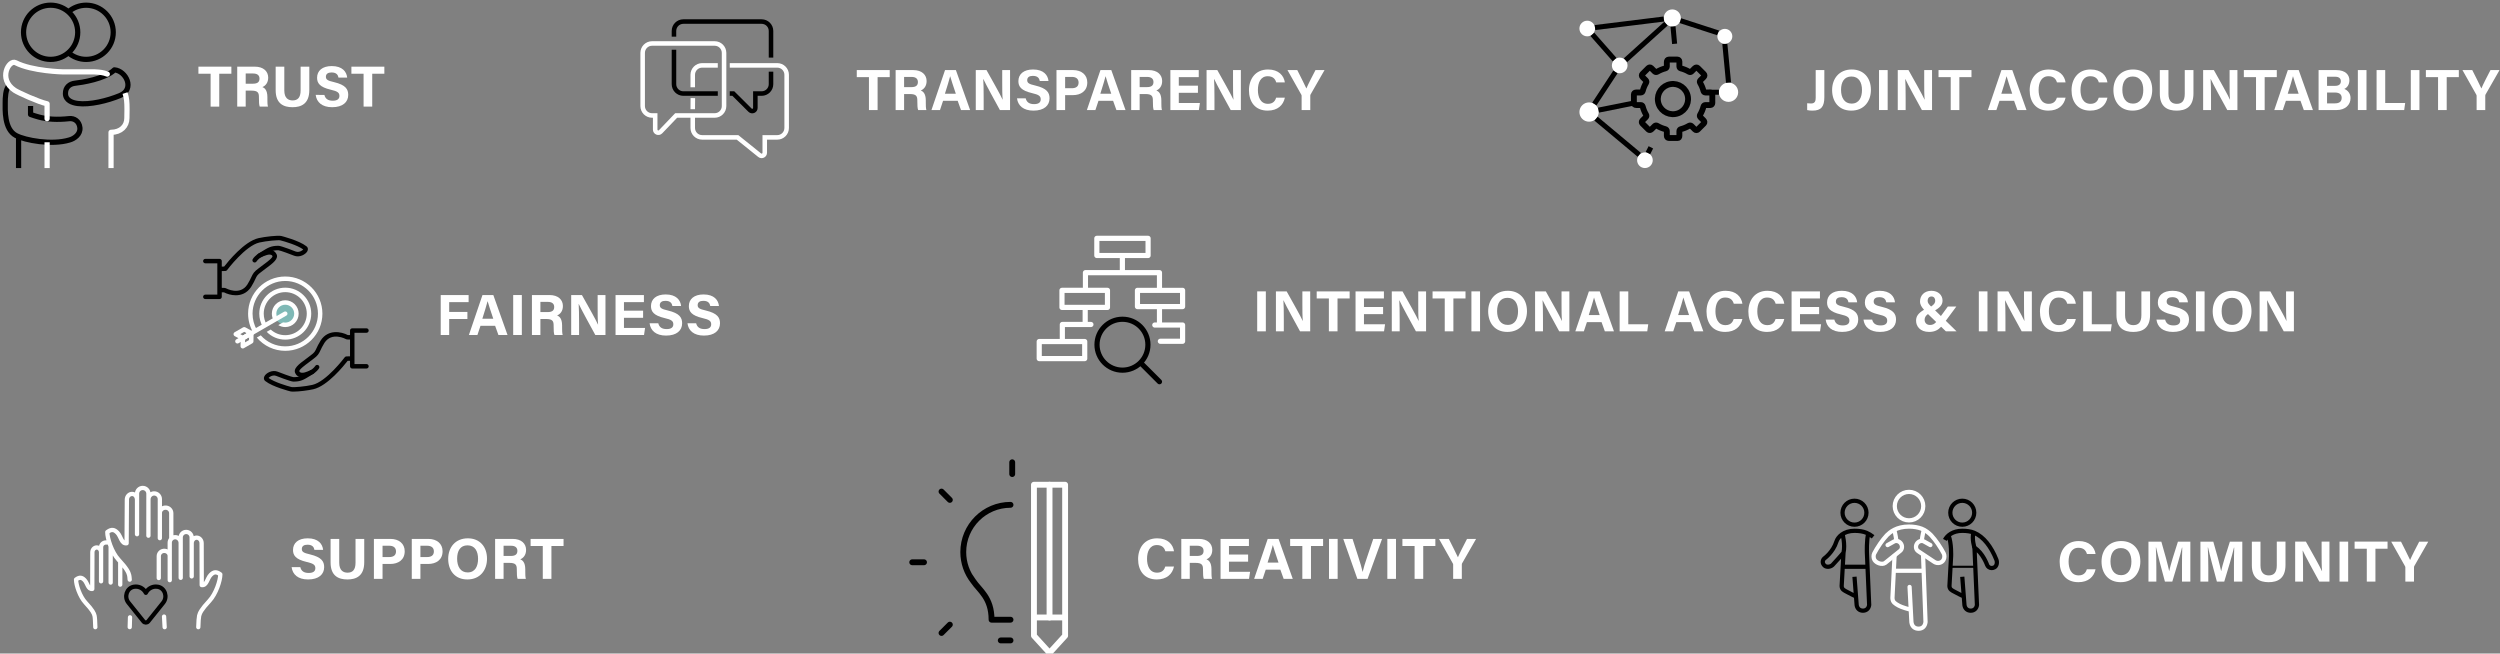 <?xml version="1.0" encoding="utf-8"?>
<!-- Generator: Adobe Illustrator 26.2.1, SVG Export Plug-In . SVG Version: 6.00 Build 0)  -->
<svg version="1.0" id="Layer_1" xmlns="http://www.w3.org/2000/svg" xmlns:xlink="http://www.w3.org/1999/xlink" x="0px" y="0px"
	 viewBox="0 0 482 126" style="enable-background:new 0 0 482 126;" xml:space="preserve">
<rect x="0" y="0" width="482" height="126" fill="#808080" stroke="none"/>
<style type="text/css">
	.st0{fill:none;stroke:#FFFFFF;stroke-width:0.825;stroke-linecap:round;stroke-linejoin:round;stroke-miterlimit:10;}
	.st1{fill:none;stroke:#000000;stroke-width:0.825;stroke-linecap:round;stroke-linejoin:round;stroke-miterlimit:10;}
	.st2{fill:#FFFFFF;}
	.st3{fill:none;stroke:#FFFFFF;stroke-width:0.815;stroke-linecap:round;}
	.st4{fill:none;stroke:#FFFFFF;stroke-width:0.815;}
	.st5{fill:none;stroke:#FFFFFF;stroke-width:0.815;stroke-linecap:round;stroke-linejoin:round;stroke-miterlimit:10;}
	.st6{fill:none;stroke:#FFFFFF;stroke-width:0.815;stroke-linejoin:round;stroke-miterlimit:10;}
	.st7{fill:none;stroke:#000000;stroke-width:0.815;stroke-miterlimit:10;}
	.st8{fill:none;stroke:#000000;stroke-width:0.408;stroke-miterlimit:10;}
	.st9{fill:none;stroke:#FFFFFF;stroke-width:1.129;stroke-linecap:round;stroke-linejoin:round;stroke-miterlimit:10;}
	.st10{fill:none;stroke:#000000;stroke-width:1.129;stroke-linecap:round;stroke-linejoin:round;stroke-miterlimit:10;}
	.st11{fill:none;stroke:#000000;stroke-width:1.005;stroke-linejoin:round;stroke-miterlimit:10;}
	.st12{fill:none;stroke:#000000;stroke-width:1.005;stroke-miterlimit:10;}
	.st13{fill:none;stroke:#FFFFFF;stroke-width:1.005;stroke-linecap:round;stroke-linejoin:round;stroke-miterlimit:10;}
	.st14{fill:none;stroke:#FFFFFF;stroke-width:1.005;stroke-linejoin:round;stroke-miterlimit:10;}
	.st15{fill:none;stroke:#FFFFFF;stroke-width:0.875;stroke-miterlimit:10;}
	.st16{fill:none;stroke:#000000;stroke-width:0.875;stroke-miterlimit:10;}
	.st17{fill:none;stroke:#000000;stroke-width:0.974;stroke-miterlimit:10;}
	.st18{fill:none;stroke:#000000;stroke-width:0.974;stroke-linecap:round;stroke-miterlimit:10;}
	.st19{fill:none;stroke:#000000;stroke-width:1.132;stroke-linejoin:round;}
	.st20{fill:none;stroke:#000000;stroke-width:1.132;stroke-linecap:round;stroke-linejoin:round;}
	.st21{fill:#7FB9B6;}
	.st22{fill:none;stroke:#FFFFFF;stroke-width:0.996;stroke-linecap:round;stroke-linejoin:round;}
	.st23{fill:none;stroke:#000000;stroke-width:0.996;stroke-linejoin:round;}
	.st24{fill:none;stroke:#000000;stroke-width:0.996;stroke-linecap:round;stroke-linejoin:round;}
	.st25{fill:none;stroke:#FFFFFF;stroke-width:0.996;stroke-linejoin:round;}
</style>
<path class="st0" d="M23.181,111.995l-0.002,0.719 M19.487,106.5
	c0.001-0.512-0.363-0.949-0.829-0.95s-0.845,0.413-0.847,0.924l-0.019,7.069
	c-0.843,0.109-0.901-1.094-1.501-1.713c-0.516-0.532-0.951-0.575-1.556-0.146
	l-0.073,0.052c-0.003,1.035,0.726,3.278,1.826,4.456c1.361,1.459,1.625,2.043,1.74,2.526
	c0.075,0.312,0.123,1.142,0.149,2.201 M21.334,105.398l-0.001,6.92 M23.183,108.333
	l-0.002,3.88 M19.485,112.077l0.002-6.564c0.001-0.512,0.416-0.925,0.926-0.924h0.532
	 M32.726,111.032l0.002,0.824 M36.954,104.744c-0.002-0.585,0.414-1.085,0.948-1.086
	c0.533-0.002,0.967,0.472,0.969,1.057l0.022,8.089c0.965,0.125,1.031-1.251,1.717-1.96
	c0.591-0.609,1.089-0.658,1.781-0.167l0.084,0.06c0.003,1.183-0.832,3.75-2.09,5.099
	c-1.558,1.67-1.859,2.338-1.992,2.89c-0.077,0.324-0.13,1.138-0.161,2.192
	 M34.841,111.402l-0.002-6.73c-0.001-0.581-0.449-1.086-1.028-1.102
	c-0.599-0.016-1.089,0.466-1.087,1.062v0.154l0.002,6.496 M31.744,120.918
	c-0.031-0.649-0.069-1.331-0.114-2.043 M30.609,111.444l0.003-4.207
	c-0.002-0.508,0.387-0.965,0.926-1.026c0.642-0.072,1.187,0.393,1.189,0.979
	 M36.955,111.127l-0.002-7.512c-0.001-0.585-0.476-1.059-1.06-1.057
	c-0.584,0.001-1.057,0.477-1.055,1.062l-0.001,5.787l0.002,0.532 M30.818,102.897l-0.002,0.857
	 M26.416,96.362c0.003-0.609-0.388-1.131-0.943-1.134c-0.556-0.004-1.009,0.488-1.012,1.097
	l-0.051,8.419c-1.005,0.127-1.069-1.306-1.781-2.045c-0.613-0.637-1.131-0.689-1.853-0.181
	l-0.087,0.062c-0.007,1.232,0.852,3.907,2.158,5.315
	c1.616,1.743,1.927,2.44,2.063,3.015c0.039,0.166,0.071,0.458,0.097,0.844 M25.066,119.021
	c-0.014,0.683-0.033,1.324-0.055,1.884 M28.616,103.282l0.002-7.005
	c0.002-0.604,0.468-1.13,1.07-1.146c0.624-0.018,1.134,0.484,1.132,1.105v0.16
	l-0.003,6.761 M33.022,103.892l-0.003-4.945c0.001-0.529-0.404-1.005-0.965-1.068
	c-0.668-0.075-1.235,0.409-1.237,1.019 M26.416,102.996l0.002-7.819
	c0.001-0.609,0.496-1.102,1.104-1.101c0.608,0.002,1.099,0.497,1.098,1.106v6.024
	l-0.001,0.553"/>
<path class="st1" d="M31.471,116.194c0.876-1.092,0.342-2.811-1.035-3.062
	c-0.126-0.022-0.257-0.035-0.39-0.035c-0.846,0-1.571,0.49-1.928,1.197
	c-0.358-0.707-1.082-1.197-1.928-1.197c-0.133,0-0.264,0.013-0.39,0.035
	c-1.377,0.251-1.911,1.97-1.035,3.062c0,0,2.172,2.708,2.896,3.611
	c0.235,0.292,0.679,0.292,0.914,0C29.299,118.902,31.471,116.194,31.471,116.194z"/>
<g>
	<path class="st2" d="M57.902,109.347c0.179,0.772,0.727,1.119,1.622,1.119
		c0.895,0,1.275-0.358,1.275-0.917c0-0.638-0.369-0.906-1.689-1.208
		c-2.103-0.492-2.617-1.265-2.617-2.305c0-1.342,1.006-2.248,2.83-2.248
		c2.047,0,2.863,1.097,2.975,2.226h-1.678c-0.089-0.48-0.347-0.995-1.342-0.995
		c-0.682,0-1.085,0.279-1.085,0.828c0,0.536,0.325,0.76,1.577,1.04
		c2.237,0.537,2.729,1.364,2.729,2.46c0,1.398-1.062,2.372-3.098,2.372
		c-1.957,0-2.998-0.962-3.176-2.372H57.902z"/>
	<path class="st2" d="M65.404,103.9v4.586c0,1.487,0.761,1.924,1.6,1.924
		c0.951,0,1.543-0.515,1.543-1.924v-4.586h1.678v4.507c0,2.64-1.543,3.312-3.244,3.312
		c-1.745,0-3.244-0.705-3.244-3.277v-4.541H65.404z"/>
	<path class="st2" d="M72.089,103.9h3.188c1.644,0,2.751,0.917,2.751,2.382
		c0,1.678-1.264,2.45-2.785,2.45h-1.488v2.874h-1.667V103.9z M73.756,107.401h1.275
		c0.771,0,1.32-0.303,1.32-1.085c0-0.795-0.582-1.097-1.287-1.097h-1.309V107.401z"/>
	<path class="st2" d="M79.39,103.9h3.188c1.644,0,2.751,0.917,2.751,2.382
		c0,1.678-1.264,2.45-2.785,2.45h-1.488v2.874h-1.667V103.9z M81.057,107.401h1.275
		c0.771,0,1.32-0.303,1.32-1.085c0-0.795-0.582-1.097-1.287-1.097h-1.309V107.401z"/>
	<path class="st2" d="M93.895,107.726c0,2.147-1.286,3.993-3.792,3.993
		c-2.427,0-3.691-1.757-3.691-3.971c0-2.237,1.398-3.96,3.792-3.96
		C92.463,103.788,93.895,105.365,93.895,107.726z M88.134,107.714
		c0,1.51,0.66,2.651,2.024,2.651c1.488,0,2.013-1.242,2.013-2.617
		c0-1.466-0.604-2.606-2.036-2.606C88.738,105.142,88.134,106.216,88.134,107.714z"/>
	<path class="st2" d="M97.09,108.52v3.087h-1.633v-7.706h3.389c1.678,0,2.583,0.917,2.583,2.113
		c0,1.029-0.559,1.589-1.118,1.823c0.38,0.146,0.962,0.537,0.962,1.924v0.381
		c0,0.514,0,1.106,0.112,1.465h-1.588c-0.134-0.336-0.157-0.917-0.157-1.733v-0.112
		c0-0.839-0.212-1.241-1.454-1.241H97.09z M97.09,107.188h1.398
		c0.906,0,1.264-0.347,1.264-0.984c0-0.626-0.414-0.984-1.23-0.984h-1.432V107.188z"/>
	<path class="st2" d="M104.648,105.265h-2.349v-1.364h6.353v1.364h-2.338v6.342h-1.667V105.265z"/>
</g>
<path class="st3" d="M372.179,105.092l-1.231-0.688c-0.474-0.259-1.086-0.057-1.382,0.441
	c-0.298,0.498-0.184,1.133,0.27,1.428l3.1,2.06c0.604,0.392,1.417,0.235,1.771-0.377
	c0.22-0.382,0.217-0.921,0.045-1.251c-0.262-0.502-0.658-1.188-1.141-1.882
	c-0.396-0.567-0.843-1.142-1.301-1.639c-0.368-0.392-1.122-0.998-1.818-1.251
	c-0.719-0.268-1.549-0.409-2.436-0.409c-2.45,0-3.668,1.084-4.273,1.672
	c-0.477,0.508-0.87,1.026-1.281,1.615c-0.488,0.698-0.885,1.389-1.149,1.894
	c-0.189,0.361-0.159,0.921,0.045,1.251c0.372,0.601,1.438,0.984,2.042,0.591l2.829-2.274
	c0.453-0.295,0.568-0.93,0.27-1.428c-0.296-0.498-0.909-0.7-1.383-0.441l-1.231,0.688
	 M370.803,97.58c0-1.516-1.229-2.746-2.746-2.746c-1.518,0-2.747,1.23-2.747,2.746
	c0,1.518,1.229,2.747,2.747,2.747C369.574,100.327,370.803,99.098,370.803,97.58z"/>
<path class="st4" d="M370.919,102.146c0,0-0.337,1.277-0.403,2.146 M365.215,102.146
	c0,0,0.336,1.277,0.403,2.146"/>
<path class="st5" d="M368.165,113.16l0.357,6.793c0.104,0.808,0.624,1.262,1.381,1.262
	c0.768,0,1.254-0.49,1.338-1.3l-0.467-12.743 M365.268,107.166l-0.407,8.145
	c0.039,0.816,0.492,1.035,1.223,1.459c0.559,0.323,1.969,0.702,2.312,0.795"/>
<line class="st6" x1="365.14" y1="110.047" x2="370.867" y2="110.047"/>
<path class="st7" d="M378.568,114.952c-0.315-0.101-1.191-0.578-1.631-0.805
	c-0.648-0.336-1.05-0.509-1.084-1.153l0.318-5.744c0,0,0.107-2.481-0.489-4.03
	 M374.977,104.093c0.418-0.819,1.497-1.755,3.349-1.755c0.856,0,1.669,0.113,2.296,0.381
	c1.825,0.779,3.264,2.65,4.278,5.182c0.23,0.572,0.041,1.256-0.369,1.475
	c-0.19,0.101-0.372,0.144-0.539,0.144c-0.419,0-0.743-0.272-0.863-0.57
	c0,0-0.833-2.384-2.45-3.346l0.478,11.028c-0.074,0.64-0.518,1.107-1.199,1.107
	c-0.671,0-1.119-0.438-1.211-1.077l-0.421-5.463 M378.326,101.159
	c1.273,0,2.305-1.033,2.305-2.306c0-1.274-1.032-2.307-2.305-2.307
	c-1.273,0-2.305,1.033-2.305,2.307C376.021,100.126,377.053,101.159,378.326,101.159z"/>
<line class="st8" x1="376.278" y1="109.276" x2="380.855" y2="109.276"/>
<path class="st7" d="M380.679,105.604c0,0-0.553-1.675-0.198-2.94 M355.239,102.967
	c0,0,0.546,1.95,0.189,3.605 M355.497,109.276h4.577 M357.787,114.952
	c-0.315-0.101-1.192-0.578-1.631-0.805c-0.648-0.336-1.05-0.509-1.084-1.153l0.356-6.422
	c0,0-1.782,2.043-2.114,2.358c-0.438,0.414-1.17,0.439-1.514,0.139
	c-0.56-0.49-0.402-1.116-0.068-1.402c0,0,1.685-1.194,2.33-3.25
	c0.274-0.873,1.381-2.079,3.483-2.079c0.856,0,1.669,0.113,2.296,0.381
	c0.455,0.194,0.885,0.455,1.291,0.778 M357.545,111.199l0.421,5.463
	c0.092,0.639,0.54,1.077,1.211,1.077c0.682,0,1.125-0.467,1.199-1.107l-0.436-10.06
	c0,0-0.081-2.435,0.259-3.684 M357.545,101.159c1.273,0,2.305-1.033,2.305-2.306
	c0-1.274-1.032-2.307-2.305-2.307c-1.273,0-2.305,1.033-2.305,2.307
	C355.24,100.126,356.272,101.159,357.545,101.159z"/>
<g>
	<path class="st2" d="M404.026,109.75c-0.302,1.443-1.387,2.495-3.321,2.495
		c-2.45,0-3.602-1.734-3.602-3.927c0-2.113,1.196-4.004,3.68-4.004
		c2.058,0,3.054,1.197,3.243,2.494h-1.666c-0.168-0.604-0.582-1.196-1.633-1.196
		c-1.376,0-1.901,1.241-1.901,2.65c0,1.298,0.458,2.674,1.945,2.674
		c1.097,0,1.432-0.728,1.577-1.187H404.026z"/>
	<path class="st2" d="M412.658,108.252c0,2.147-1.286,3.993-3.792,3.993
		c-2.427,0-3.69-1.757-3.69-3.971c0-2.237,1.397-3.96,3.791-3.96
		C411.227,104.314,412.658,105.892,412.658,108.252z M406.898,108.24
		c0,1.51,0.659,2.651,2.024,2.651c1.487,0,2.013-1.242,2.013-2.617
		c0-1.466-0.604-2.606-2.035-2.606C407.502,105.668,406.898,106.742,406.898,108.24z"/>
	<path class="st2" d="M420.686,109.236c0-1.309,0.022-2.785,0.056-3.658h-0.056
		c-0.357,1.577-1.13,4.139-1.868,6.555h-1.42c-0.57-2.114-1.364-5.033-1.7-6.576
		h-0.056c0.066,0.905,0.101,2.494,0.101,3.813v2.763h-1.521v-7.706h2.483
		c0.604,2.013,1.274,4.541,1.51,5.682h0.011c0.19-1.007,1.029-3.713,1.678-5.682h2.394
		v7.706h-1.61V109.236z"/>
	<path class="st2" d="M430.703,109.236c0-1.309,0.022-2.785,0.056-3.658h-0.056
		c-0.357,1.577-1.13,4.139-1.868,6.555h-1.42c-0.57-2.114-1.364-5.033-1.7-6.576
		h-0.056c0.066,0.905,0.101,2.494,0.101,3.813v2.763h-1.521v-7.706h2.483
		c0.604,2.013,1.274,4.541,1.51,5.682h0.011c0.19-1.007,1.029-3.713,1.678-5.682h2.394
		v7.706h-1.61V109.236z"/>
	<path class="st2" d="M435.822,104.427v4.586c0,1.487,0.76,1.924,1.599,1.924
		c0.951,0,1.544-0.515,1.544-1.924v-4.586h1.678v4.507c0,2.64-1.544,3.312-3.244,3.312
		c-1.744,0-3.243-0.705-3.243-3.277v-4.541H435.822z"/>
	<path class="st2" d="M442.508,112.133v-7.706h2.069c0.962,1.723,2.74,4.854,3.098,5.692h0.022
		c-0.089-0.805-0.089-2.147-0.089-3.411v-2.281h1.51v7.706h-1.957
		c-0.828-1.51-2.797-5.089-3.188-5.983h-0.022c0.056,0.671,0.078,2.259,0.078,3.635v2.349
		H442.508z"/>
	<path class="st2" d="M452.728,104.427v7.706h-1.667v-7.706H452.728z"/>
	<path class="st2" d="M456.316,105.791h-2.349v-1.364h6.353v1.364h-2.338v6.342h-1.666V105.791z"/>
	<path class="st2" d="M463.751,112.133v-2.729c0-0.078-0.011-0.156-0.067-0.246l-2.662-4.73h1.891
		c0.593,1.163,1.364,2.706,1.756,3.545c0.336-0.805,1.175-2.438,1.756-3.545h1.745
		l-2.695,4.709c-0.022,0.056-0.056,0.089-0.056,0.246v2.751H463.751z"/>
</g>
<path class="st9" d="M199.346,119.051h6.009 M205.355,122.574l-3.004,3.295l-3.005-3.295V93.456
	h6.009V122.574z"/>
<path class="st10" d="M183.131,120.43l-1.608,1.608 M178.15,108.405h-2.274 M183.131,96.381
	l-1.608-1.608 M195.155,91.4V89.126 M192.944,123.474h1.884 M194.828,97.331
	c-5.031,0-9.11,4.079-9.11,9.11c0,2.099,0.711,4.03,1.903,5.571c0,0-1.239-1.858,0-0.001
	c1.238,1.857,3.549,3.188,3.549,7.469h3.658"/>
<line class="st9" x1="202.351" y1="119.051" x2="202.351" y2="93.456"/>
<g>
	<path class="st2" d="M226.348,109.224c-0.302,1.443-1.387,2.495-3.322,2.495
		c-2.449,0-3.601-1.734-3.601-3.927c0-2.113,1.196-4.004,3.68-4.004
		c2.058,0,3.053,1.197,3.243,2.494h-1.667c-0.167-0.604-0.582-1.196-1.633-1.196
		c-1.375,0-1.901,1.241-1.901,2.65c0,1.298,0.458,2.674,1.946,2.674
		c1.096,0,1.432-0.728,1.577-1.187H226.348z"/>
	<path class="st2" d="M229.387,108.52v3.087h-1.633v-7.706h3.389c1.678,0,2.583,0.917,2.583,2.113
		c0,1.029-0.559,1.589-1.118,1.823c0.38,0.146,0.962,0.537,0.962,1.924v0.381
		c0,0.514,0,1.106,0.112,1.465h-1.588c-0.134-0.336-0.157-0.917-0.157-1.733v-0.112
		c0-0.839-0.212-1.241-1.454-1.241H229.387z M229.387,107.188h1.398
		c0.906,0,1.264-0.347,1.264-0.984c0-0.626-0.414-0.984-1.23-0.984h-1.432V107.188z"/>
	<path class="st2" d="M240.636,108.284h-3.691v1.958h4.071l-0.202,1.364h-5.492v-7.706h5.469v1.364
		h-3.847v1.645h3.691V108.284z"/>
	<path class="st2" d="M244.034,109.828l-0.593,1.778h-1.645l2.617-7.706h2.092l2.74,7.706h-1.756
		l-0.638-1.778H244.034z M246.494,108.464c-0.548-1.633-0.895-2.674-1.085-3.367h-0.011
		c-0.19,0.761-0.57,1.969-1.007,3.367H246.494z"/>
	<path class="st2" d="M251.089,105.265h-2.349v-1.364h6.353v1.364h-2.338v6.342h-1.666V105.265z"/>
	<path class="st2" d="M257.897,103.9v7.706h-1.667v-7.706H257.897z"/>
	<path class="st2" d="M261.699,111.606l-2.719-7.706h1.79l1.141,3.557
		c0.358,1.073,0.615,1.991,0.794,2.785h0.022c0.157-0.728,0.459-1.667,0.828-2.763
		l1.208-3.579h1.7l-2.797,7.706H261.699z"/>
	<path class="st2" d="M269.146,103.9v7.706h-1.667v-7.706H269.146z"/>
	<path class="st2" d="M272.734,105.265h-2.349v-1.364h6.353v1.364h-2.338v6.342h-1.666V105.265z"/>
	<path class="st2" d="M280.169,111.606v-2.729c0-0.078-0.011-0.156-0.067-0.246l-2.662-4.73h1.891
		c0.593,1.163,1.364,2.706,1.756,3.545c0.336-0.805,1.175-2.438,1.756-3.545h1.745
		l-2.695,4.709c-0.022,0.056-0.056,0.089-0.056,0.246v2.751H280.169z"/>
</g>
<path class="st11" d="M22.055,13.469c2.247,0.178,4.011,3.735,1.083,4.952
	c-2.399,0.997-5.863,1.844-8.171,1.531c-1.048-0.134-2.322-0.591-2.348-1.895
	c-0.024-1.262,0.867-1.911,1.853-2.013C15.664,15.921,20.296,15.215,22.055,13.469z
	 M5.892,20.442v1.622c0.512,0.181,1.045,0.352,1.586,0.499
	c1.656,0.451,3.579,0.56,5.864,0.309c0.969-0.106,1.925,0.494,2.061,1.729
	c0.139,1.275-1.046,2.134-2.051,2.397c-3.37,1.008-8.519,0.07-10.277-0.879
	c-2.293-1.238-2.069-4.982-2.069-6.355c0-0.764,0.022-2.67,0.789-3.288 M3.582,32.399v-6.024"
	/>
<path class="st12" d="M13.184,10.172c0.916,0.797,2.113,1.279,3.424,1.279
	c2.887,0,5.225-2.338,5.225-5.224s-2.338-5.224-5.225-5.224
	c-1.309,0-2.504,0.482-3.421,1.276 M9.761,11.448c2.888,0,5.226-2.339,5.226-5.224
	C14.987,3.339,12.649,1,9.761,1C6.876,1,4.539,3.339,4.539,6.224
	C4.539,9.109,6.876,11.448,9.761,11.448z"/>
<path class="st13" d="M20.686,14.288c-0.789-0.311-1.382-0.368-2.427-0.428h-6.066
	c0,0-5.986-0.12-9.187-1.777c-1.252-0.647-3.474,3.127-0.189,5.322
	c0.734,0.491,4.591,2.234,6.261,2.609v2.862"/>
<path class="st14" d="M9.081,27.433v4.966 M21.406,32.399l0.004-6.884
	c1.931-0.016,3.055-1.223,3.055-2.741l0.024-1.742c0-1.326-0.071-2.164-0.376-3.088"/>
<g>
	<path class="st2" d="M40.605,14.215h-2.349v-1.364h6.353v1.364h-2.338v6.342H40.605V14.215z"/>
	<path class="st2" d="M47.37,17.47v3.087h-1.633v-7.706h3.389c1.678,0,2.583,0.917,2.583,2.113
		c0,1.029-0.559,1.589-1.118,1.823c0.38,0.146,0.962,0.537,0.962,1.924v0.381
		c0,0.514,0,1.107,0.112,1.465h-1.588c-0.134-0.336-0.157-0.917-0.157-1.733v-0.112
		c0-0.839-0.212-1.241-1.454-1.241H47.37z M47.37,16.139h1.398
		c0.906,0,1.264-0.347,1.264-0.984c0-0.626-0.414-0.984-1.23-0.984h-1.432V16.139z"/>
	<path class="st2" d="M54.815,12.851v4.586c0,1.487,0.761,1.924,1.6,1.924
		c0.951,0,1.543-0.515,1.543-1.924v-4.586h1.678v4.507c0,2.64-1.543,3.312-3.244,3.312
		c-1.745,0-3.244-0.705-3.244-3.277v-4.541H54.815z"/>
	<path class="st2" d="M62.542,18.297c0.179,0.772,0.727,1.119,1.622,1.119
		c0.895,0,1.275-0.358,1.275-0.917c0-0.638-0.369-0.906-1.689-1.208
		c-2.103-0.492-2.617-1.265-2.617-2.305c0-1.342,1.006-2.248,2.83-2.248
		c2.047,0,2.863,1.097,2.975,2.226h-1.678c-0.089-0.48-0.347-0.995-1.342-0.995
		c-0.682,0-1.085,0.279-1.085,0.828c0,0.536,0.325,0.76,1.577,1.04
		c2.237,0.537,2.729,1.364,2.729,2.46c0,1.398-1.062,2.372-3.098,2.372
		c-1.957,0-2.998-0.962-3.176-2.372H62.542z"/>
	<path class="st2" d="M70.099,14.215h-2.349v-1.364h6.353v1.364h-2.338v6.342h-1.667V14.215z"/>
</g>
<path class="st15" d="M125.716,8.382h12.071c1,0,1.811,0.811,1.811,1.811v10.26
	c0,1-0.811,1.811-1.811,1.811h-7.425l-3.003,3.138c-0.376,0.393-1.039,0.127-1.039-0.417
	v-2.721h-0.604c-1,0-1.811-0.811-1.811-1.811v-10.26C123.905,9.193,124.716,8.382,125.716,8.382
	z"/>
<path class="st16" d="M140.698,18.039h0.686l3.22,3.201c0.381,0.379,1.029,0.109,1.029-0.428
	v-2.773h1.207c1,0,1.811-0.811,1.811-1.811v-2.414 M148.651,11.104V5.968
	c0-1-0.811-1.811-1.811-1.811h-15.088c-1,0-1.811,0.811-1.811,1.811v1.105 M129.941,9.589
	v6.639c0,1,0.811,1.811,1.811,1.811h6.639"/>
<path class="st15" d="M138.39,12.606h-3.017c-1,0-1.811,0.811-1.811,1.811v2.414 M133.581,18.913
	l-0.019,2.143 M133.562,22.263v2.414c0,1,0.811,1.811,1.811,1.811h6.822l4.267,3.434
	c0.395,0.318,0.982,0.037,0.982-0.47v-2.964h2.414c1,0,1.81-0.811,1.81-1.811V14.417
	c0-1-0.81-1.811-1.81-1.811h-9.16"/>
<g>
	<path class="st2" d="M167.534,14.874h-2.349v-1.364h6.353v1.364h-2.338v6.342h-1.667V14.874z"/>
	<path class="st2" d="M174.31,18.129v3.087h-1.633v-7.706h3.389c1.678,0,2.583,0.917,2.583,2.113
		c0,1.029-0.559,1.589-1.118,1.823c0.38,0.146,0.962,0.537,0.962,1.924v0.381
		c0,0.514,0,1.106,0.112,1.465h-1.588c-0.134-0.336-0.157-0.917-0.157-1.733v-0.112
		c0-0.839-0.212-1.241-1.454-1.241H174.31z M174.31,16.798h1.398
		c0.906,0,1.264-0.347,1.264-0.984c0-0.626-0.414-0.984-1.23-0.984h-1.432V16.798z"/>
	<path class="st2" d="M181.823,19.438l-0.593,1.778h-1.644l2.617-7.706h2.092l2.74,7.706h-1.756
		l-0.637-1.778H181.823z M184.284,18.073c-0.548-1.633-0.895-2.674-1.085-3.367h-0.011
		c-0.19,0.761-0.57,1.969-1.007,3.367H184.284z"/>
	<path class="st2" d="M188.128,21.216v-7.706h2.069c0.962,1.723,2.74,4.854,3.098,5.692h0.022
		c-0.089-0.805-0.089-2.147-0.089-3.411v-2.281h1.51v7.706h-1.958
		c-0.828-1.51-2.796-5.089-3.188-5.983h-0.022c0.056,0.671,0.079,2.259,0.079,3.635v2.349
		H188.128z"/>
	<path class="st2" d="M197.755,18.956c0.179,0.772,0.727,1.119,1.622,1.119
		c0.895,0,1.275-0.358,1.275-0.917c0-0.638-0.369-0.906-1.689-1.208
		c-2.103-0.492-2.617-1.265-2.617-2.305c0-1.342,1.006-2.248,2.83-2.248
		c2.047,0,2.863,1.097,2.975,2.226h-1.678c-0.089-0.48-0.347-0.995-1.342-0.995
		c-0.682,0-1.085,0.279-1.085,0.828c0,0.536,0.325,0.76,1.577,1.04
		c2.237,0.537,2.729,1.364,2.729,2.46c0,1.398-1.062,2.372-3.098,2.372
		c-1.957,0-2.998-0.962-3.176-2.372H197.755z"/>
	<path class="st2" d="M203.691,13.51h3.188c1.644,0,2.751,0.917,2.751,2.382
		c0,1.678-1.264,2.45-2.785,2.45h-1.488v2.874h-1.667V13.51z M205.358,17.011h1.275
		c0.771,0,1.32-0.303,1.32-1.085c0-0.795-0.582-1.097-1.287-1.097h-1.309V17.011z"/>
	<path class="st2" d="M211.787,19.438l-0.593,1.778h-1.644l2.617-7.706h2.091l2.741,7.706h-1.756
		l-0.637-1.778H211.787z M214.248,18.073c-0.548-1.633-0.895-2.674-1.085-3.367h-0.011
		c-0.19,0.761-0.57,1.969-1.007,3.367H214.248z"/>
	<path class="st2" d="M219.726,18.129v3.087h-1.633v-7.706h3.389c1.678,0,2.583,0.917,2.583,2.113
		c0,1.029-0.559,1.589-1.118,1.823c0.38,0.146,0.962,0.537,0.962,1.924v0.381
		c0,0.514,0,1.106,0.112,1.465h-1.588c-0.134-0.336-0.157-0.917-0.157-1.733v-0.112
		c0-0.839-0.212-1.241-1.454-1.241H219.726z M219.726,16.798h1.398
		c0.906,0,1.264-0.347,1.264-0.984c0-0.626-0.414-0.984-1.23-0.984h-1.432V16.798z"/>
	<path class="st2" d="M230.963,17.894h-3.691v1.958h4.071l-0.202,1.364h-5.492v-7.706h5.469v1.364
		h-3.847v1.645h3.691V17.894z"/>
	<path class="st2" d="M232.627,21.216v-7.706h2.069c0.962,1.723,2.74,4.854,3.098,5.692h0.022
		c-0.089-0.805-0.089-2.147-0.089-3.411v-2.281h1.51v7.706h-1.958
		c-0.828-1.51-2.796-5.089-3.188-5.983h-0.022c0.056,0.671,0.079,2.259,0.079,3.635v2.349
		H232.627z"/>
	<path class="st2" d="M247.723,18.833c-0.302,1.443-1.387,2.495-3.321,2.495
		c-2.45,0-3.602-1.734-3.602-3.927c0-2.113,1.196-4.004,3.68-4.004
		c2.058,0,3.054,1.197,3.243,2.494h-1.666c-0.168-0.604-0.582-1.196-1.633-1.196
		c-1.376,0-1.901,1.241-1.901,2.65c0,1.298,0.458,2.674,1.945,2.674
		c1.097,0,1.432-0.728,1.577-1.187H247.723z"/>
	<path class="st2" d="M250.952,21.216v-2.729c0-0.078-0.011-0.156-0.067-0.246l-2.662-4.73h1.891
		c0.593,1.163,1.364,2.706,1.756,3.545c0.336-0.805,1.175-2.438,1.756-3.545h1.745
		l-2.695,4.709c-0.022,0.056-0.056,0.089-0.056,0.246v2.751H250.952z"/>
</g>
<path class="st2" d="M324.069,3.464c0,0.911-0.738,1.65-1.649,1.65
	c-0.91,0-1.649-0.739-1.649-1.65c0-0.91,0.739-1.649,1.649-1.649
	C323.331,1.815,324.069,2.554,324.069,3.464"/>
<path class="st2" d="M318.65,30.89c0,0.834-0.675,1.509-1.509,1.509
	c-0.832,0-1.508-0.675-1.508-1.509c0-0.833,0.676-1.508,1.508-1.508
	C317.975,29.382,318.65,30.057,318.65,30.89"/>
<path class="st2" d="M313.788,12.616c0,0.833-0.675,1.509-1.508,1.509
	c-0.833,0-1.509-0.676-1.509-1.509c0-0.833,0.676-1.509,1.509-1.509
	C313.113,11.107,313.788,11.783,313.788,12.616"/>
<path class="st2" d="M307.527,5.498c0,0.833-0.674,1.508-1.507,1.508s-1.509-0.675-1.509-1.508
	c0-0.833,0.676-1.508,1.509-1.508S307.527,4.665,307.527,5.498"/>
<path class="st2" d="M335.119,17.782c0,1.028-0.832,1.861-1.86,1.861
	c-1.028,0-1.86-0.833-1.86-1.861c0-1.027,0.832-1.861,1.86-1.861
	C334.287,15.921,335.119,16.755,335.119,17.782"/>
<path class="st2" d="M308.233,21.603c0,1.027-0.833,1.861-1.86,1.861
	c-1.028,0-1.861-0.834-1.861-1.861c0-1.028,0.833-1.861,1.861-1.861
	C307.4,19.742,308.233,20.575,308.233,21.603"/>
<path class="st17" d="M332.548,8.45l0.711,7.471 M331.399,17.782h-1.813 M307.717,22.887
	l8.333,6.963 M322.557,5.114l0.307,3.336 M313.398,11.608l7.799-7.041 M307.394,20.048
	l4.057-6.171 M315.011,19.867l-6.816,1.366 M317.727,29.5l0.561-1.096 M331.266,6.345
	l-7.282-2.364 M307.514,5.313l13.27-1.645 M307.013,6.629l4.275,4.859"/>
<path class="st18" d="M321.324,11.937"/>
<path class="st2" d="M333.991,7.006c0,0.797-0.646,1.443-1.443,1.443
	c-0.798,0-1.443-0.646-1.443-1.443c0-0.797,0.645-1.443,1.443-1.443
	C333.345,5.563,333.991,6.209,333.991,7.006"/>
<path class="st19" d="M315.015,19.878v-1.669c0-0.207,0.168-0.375,0.375-0.375h0.961
	c0.174,0,0.321-0.122,0.364-0.291c0.144-0.563,0.368-1.093,0.657-1.581
	c0.09-0.15,0.073-0.339-0.051-0.462l-0.613-0.613
	c-0.215-0.216-0.215-0.453-0.068-0.6l1.179-1.18c0.147-0.146,0.385-0.146,0.531,0
	l0.681,0.681c0.123,0.123,0.313,0.141,0.463,0.052c0.488-0.289,1.019-0.513,1.581-0.657
	c0.169-0.043,0.291-0.188,0.291-0.363v-0.864c0-0.305,0.168-0.473,0.375-0.473h1.669
	c0.208,0,0.376,0.168,0.376,0.375v0.96c0,0.175,0.121,0.322,0.29,0.365
	c0.563,0.144,1.094,0.367,1.581,0.657c0.15,0.089,0.339,0.072,0.462-0.051l0.613-0.613
	c0.216-0.216,0.454-0.215,0.6-0.069l1.18,1.18c0.147,0.147,0.147,0.384,0,0.531
	l-0.68,0.68c-0.124,0.124-0.142,0.314-0.053,0.464c0.29,0.487,0.514,1.018,0.657,1.581
	c0.044,0.169,0.189,0.291,0.363,0.291h0.865c0.305,0,0.473,0.168,0.473,0.375v1.669
	c0,0.207-0.168,0.375-0.376,0.375h-0.96c-0.174,0-0.321,0.122-0.365,0.291
	c-0.143,0.563-0.367,1.094-0.657,1.581c-0.089,0.15-0.072,0.339,0.051,0.462
	l0.613,0.613c0.216,0.216,0.216,0.453,0.069,0.6l-1.18,1.18
	c-0.146,0.147-0.384,0.147-0.531,0l-0.68-0.68c-0.124-0.124-0.314-0.142-0.464-0.053
	c-0.487,0.29-1.018,0.513-1.581,0.657c-0.169,0.044-0.29,0.188-0.29,0.363v0.936
	c0,0.268-0.136,0.401-0.303,0.401h-1.742c-0.207,0-0.375-0.168-0.375-0.375v-0.96
	c0-0.175-0.122-0.322-0.291-0.365c-0.562-0.144-1.093-0.367-1.581-0.657
	c-0.15-0.089-0.338-0.072-0.462,0.051l-0.613,0.613c-0.215,0.216-0.453,0.216-0.6,0.069
	l-1.179-1.18c-0.147-0.147-0.147-0.384,0-0.531l0.68-0.68
	c0.123-0.124,0.142-0.314,0.052-0.464c-0.289-0.487-0.513-1.018-0.657-1.581
	c-0.043-0.169-0.188-0.291-0.363-0.291h-0.864C315.183,20.253,315.015,20.085,315.015,19.878z"/>
<ellipse transform="matrix(0.987 -0.16 0.16 0.987 1.115 51.917)" class="st20" cx="322.576" cy="19.043" rx="2.917" ry="2.917"/>
<g>
	<path class="st2" d="M351.733,18.744c0,1.778-0.582,2.584-2.271,2.584
		c-0.28,0-0.772-0.022-1.04-0.102v-1.319c0.134,0.022,0.525,0.045,0.76,0.045
		c0.761,0,0.884-0.515,0.884-1.097v-5.346h1.667V18.744z"/>
	<path class="st2" d="M360.713,17.335c0,2.147-1.286,3.993-3.792,3.993
		c-2.427,0-3.69-1.757-3.69-3.971c0-2.237,1.397-3.96,3.791-3.96
		C359.281,13.397,360.713,14.975,360.713,17.335z M354.953,17.323
		c0,1.51,0.659,2.651,2.024,2.651c1.487,0,2.013-1.242,2.013-2.617
		c0-1.466-0.604-2.606-2.035-2.606C355.557,14.751,354.953,15.825,354.953,17.323z"/>
	<path class="st2" d="M363.942,13.51v7.706h-1.667v-7.706H363.942z"/>
	<path class="st2" d="M365.887,21.216v-7.706h2.069c0.962,1.723,2.74,4.854,3.098,5.692h0.022
		c-0.089-0.805-0.089-2.147-0.089-3.411v-2.281h1.51v7.706h-1.957
		c-0.828-1.51-2.797-5.089-3.188-5.983h-0.022c0.056,0.671,0.078,2.259,0.078,3.635v2.349
		H365.887z"/>
	<path class="st2" d="M376.096,14.874h-2.349v-1.364h6.353v1.364h-2.338v6.342h-1.666V14.874z"/>
	<path class="st2" d="M385.498,19.438l-0.593,1.778h-1.645l2.617-7.706h2.092l2.74,7.706h-1.756
		l-0.638-1.778H385.498z M387.958,18.073c-0.548-1.633-0.895-2.674-1.085-3.367h-0.011
		c-0.19,0.761-0.57,1.969-1.007,3.367H387.958z"/>
	<path class="st2" d="M398.245,18.833c-0.302,1.443-1.387,2.495-3.321,2.495
		c-2.45,0-3.602-1.734-3.602-3.927c0-2.113,1.196-4.004,3.68-4.004
		c2.058,0,3.054,1.197,3.243,2.494h-1.666c-0.168-0.604-0.582-1.196-1.633-1.196
		c-1.376,0-1.901,1.241-1.901,2.65c0,1.298,0.458,2.674,1.945,2.674
		c1.097,0,1.432-0.728,1.577-1.187H398.245z"/>
	<path class="st2" d="M406.317,18.833c-0.302,1.443-1.387,2.495-3.321,2.495
		c-2.45,0-3.602-1.734-3.602-3.927c0-2.113,1.196-4.004,3.68-4.004
		c2.058,0,3.054,1.197,3.243,2.494h-1.666c-0.168-0.604-0.582-1.196-1.633-1.196
		c-1.376,0-1.901,1.241-1.901,2.65c0,1.298,0.458,2.674,1.945,2.674
		c1.097,0,1.432-0.728,1.577-1.187H406.317z"/>
	<path class="st2" d="M414.949,17.335c0,2.147-1.286,3.993-3.792,3.993
		c-2.427,0-3.69-1.757-3.69-3.971c0-2.237,1.397-3.96,3.791-3.96
		C413.518,13.397,414.949,14.975,414.949,17.335z M409.189,17.323
		c0,1.51,0.659,2.651,2.024,2.651c1.487,0,2.013-1.242,2.013-2.617
		c0-1.466-0.604-2.606-2.035-2.606C409.793,14.751,409.189,15.825,409.189,17.323z"/>
	<path class="st2" d="M418.078,13.51v4.586c0,1.487,0.76,1.924,1.599,1.924
		c0.951,0,1.544-0.515,1.544-1.924v-4.586h1.678v4.507c0,2.64-1.544,3.312-3.244,3.312
		c-1.744,0-3.243-0.705-3.243-3.277v-4.541H418.078z"/>
	<path class="st2" d="M424.764,21.216v-7.706h2.069c0.962,1.723,2.74,4.854,3.098,5.692h0.022
		c-0.089-0.805-0.089-2.147-0.089-3.411v-2.281h1.51v7.706h-1.957
		c-0.828-1.51-2.797-5.089-3.188-5.983h-0.022c0.056,0.671,0.078,2.259,0.078,3.635v2.349
		H424.764z"/>
	<path class="st2" d="M434.961,14.874h-2.349v-1.364h6.353v1.364h-2.338v6.342h-1.666V14.874z"/>
	<path class="st2" d="M440.719,19.438l-0.593,1.778h-1.645l2.617-7.706h2.092l2.74,7.706h-1.756
		l-0.638-1.778H440.719z M443.179,18.073c-0.548-1.633-0.895-2.674-1.085-3.367h-0.011
		c-0.19,0.761-0.57,1.969-1.007,3.367H443.179z"/>
	<path class="st2" d="M447.023,13.51h3.367c1.867,0,2.572,0.962,2.572,1.969
		c0,0.872-0.459,1.432-0.984,1.666c0.525,0.201,1.208,0.749,1.208,1.768
		c0,1.319-1.04,2.304-2.673,2.304h-3.49V13.51z M450.2,16.552
		c0.794,0,1.118-0.357,1.118-0.906c0-0.559-0.425-0.85-1.062-0.85h-1.6v1.756H450.2z
		 M448.656,19.93h1.51c0.906,0,1.31-0.381,1.31-1.074c0-0.626-0.403-1.018-1.32-1.018
		h-1.499V19.93z"/>
	<path class="st2" d="M456.26,13.51v7.706h-1.667v-7.706H456.26z"/>
	<path class="st2" d="M458.204,13.51h1.667v6.342h3.848l-0.19,1.364h-5.324V13.51z"/>
	<path class="st2" d="M466.468,13.51v7.706h-1.667v-7.706H466.468z"/>
	<path class="st2" d="M470.057,14.874h-2.349v-1.364h6.353v1.364h-2.338v6.342h-1.666V14.874z"/>
	<path class="st2" d="M477.491,21.216v-2.729c0-0.078-0.011-0.156-0.067-0.246l-2.662-4.73h1.891
		c0.593,1.163,1.364,2.706,1.756,3.545c0.336-0.805,1.175-2.438,1.756-3.545h1.745
		l-2.695,4.709c-0.022,0.056-0.056,0.089-0.056,0.246v2.751H477.491z"/>
</g>
<path d="M58.56,48.164c0.004,0.004,0.008,0.008,0.013,0.011
	C58.569,48.171,58.564,48.168,58.56,48.164 M42.45,52.269c-0.233,0-0.425-0.186-0.43-0.42
	c-0.005-0.238,0.183-0.435,0.42-0.44l0.779-0.018c0.685-0.887,3.887-4.873,6.631-5.48
	c1.189-0.271,3.743-0.574,4.409-0.408c0.034,0.009,3.43,0.865,4.82,1.977
	c0.289,0.188,0.376,0.578,0.185,0.945c-0.323,0.622-1.507,1.289-2.552,0.877
	c-0.562-0.234-2.705-1.029-3.033-1.056c-1.177,0-1.526,0.216-2.823,1.019
	c-0.198,0.122-0.414,0.256-0.657,0.403l-0.097,0.076c-0.243,0.196-0.559,0.502-0.622,0.63
	c-0.106,0.212-0.365,0.298-0.578,0.192c-0.212-0.106-0.298-0.364-0.192-0.576
	c0.178-0.356,0.706-0.798,0.864-0.925l0.143-0.108c0.276-0.17,0.491-0.303,0.686-0.424
	c1.312-0.811,1.855-1.147,3.286-1.147c0.525,0,3.319,1.107,3.346,1.119
	c0.401,0.157,0.83-0.015,0.997-0.096c0.226-0.11,0.362-0.237,0.429-0.32
	c-1.123-0.815-3.542-1.535-4.41-1.752c-0.4-0.098-2.705,0.115-4.013,0.413
	c-2.716,0.601-6.221,5.276-6.256,5.323c-0.08,0.107-0.203,0.171-0.336,0.174l-0.986,0.022
	C42.456,52.269,42.453,52.269,42.45,52.269"/>
<path d="M45.456,56.929c-0.876,0-1.707-0.272-2.266-0.563l-0.729-0.019
	c-0.238-0.007-0.425-0.205-0.419-0.442c0.007-0.238,0.21-0.425,0.442-0.418l0.832,0.023
	c0.068,0.002,0.136,0.02,0.196,0.053c0.11,0.061,2.754,1.478,4.175-0.701
	c0.404-0.652,0.608-1.09,0.772-1.441c0.318-0.682,0.509-1.037,1.375-1.665
	c0.293-0.237,0.631-0.486,0.963-0.73c0.664-0.49,1.901-1.401,1.72-1.683
	c-0.343-0.616-1.698,0.029-2.208,0.272l-0.06,0.029c-0.215,0.102-0.471,0.011-0.573-0.204
	c-0.102-0.215-0.01-0.471,0.204-0.573l0.059-0.028c0.777-0.369,2.595-1.235,3.317,0.064
	c0.6,0.937-0.638,1.849-1.949,2.815c-0.322,0.237-0.65,0.479-0.95,0.721
	c-0.742,0.539-0.845,0.758-1.119,1.345c-0.164,0.353-0.389,0.835-0.825,1.539
	C47.62,56.539,46.505,56.929,45.456,56.929"/>
<path d="M51.67,72.786c0.004,0.003,0.009,0.007,0.014,0.011
	C51.679,72.792,51.675,72.789,51.67,72.786 M56.576,75.505c-0.254,0-0.46-0.014-0.592-0.047
	c-0.034-0.009-3.429-0.865-4.819-1.978c-0.289-0.188-0.376-0.577-0.185-0.945
	c0.322-0.622,1.506-1.29,2.551-0.876c0.562,0.234,2.705,1.028,3.034,1.056
	c1.176,0,1.525-0.216,2.823-1.019c0.197-0.122,0.414-0.257,0.656-0.404l0.097-0.076
	c0.244-0.196,0.559-0.502,0.623-0.63c0.107-0.212,0.363-0.298,0.578-0.192
	c0.212,0.107,0.298,0.365,0.192,0.577c-0.179,0.356-0.707,0.797-0.864,0.924
	l-0.144,0.108c-0.275,0.17-0.49,0.303-0.686,0.424
	c-1.312,0.812-1.855,1.148-3.286,1.148c-0.525,0-3.319-1.108-3.346-1.119
	c-0.401-0.158-0.831,0.014-0.997,0.096c-0.225,0.11-0.362,0.237-0.428,0.32
	c1.123,0.815,3.541,1.534,4.41,1.751c0.399,0.1,2.704-0.115,4.012-0.412
	c2.716-0.602,6.222-5.277,6.257-5.324c0.079-0.106,0.202-0.17,0.335-0.173l0.987-0.022
	c0.003,0,0.006,0,0.009,0c0.233,0,0.425,0.186,0.43,0.42
	c0.006,0.237-0.183,0.434-0.42,0.439l-0.779,0.018c-0.685,0.888-3.886,4.873-6.631,5.481
	C59.44,75.267,57.607,75.505,56.576,75.505"/>
<path d="M58.231,72.747c-0.498,0-0.957-0.174-1.243-0.69
	c-0.601-0.937,0.637-1.85,1.948-2.816c0.322-0.237,0.65-0.478,0.95-0.72
	c0.742-0.539,0.845-0.759,1.119-1.346c0.164-0.352,0.39-0.835,0.825-1.538
	c1.456-2.232,3.996-1.682,5.223-1.044l0.73,0.02c0.237,0.006,0.424,0.204,0.418,0.442
	c-0.007,0.237-0.2,0.432-0.442,0.418l-0.831-0.023c-0.069-0.002-0.136-0.02-0.196-0.053
	c-0.112-0.062-2.754-1.479-4.176,0.701c-0.403,0.652-0.608,1.089-0.771,1.441
	c-0.318,0.681-0.51,1.037-1.376,1.664c-0.292,0.237-0.63,0.486-0.963,0.731
	c-0.664,0.489-1.9,1.401-1.72,1.682c0.343,0.617,1.698-0.029,2.208-0.272l0.06-0.029
	c0.215-0.102,0.472-0.01,0.573,0.204c0.102,0.215,0.011,0.471-0.204,0.573l-0.059,0.028
	C59.836,72.343,58.988,72.747,58.231,72.747"/>
<path d="M70.654,71.052h-2.74c-0.237,0-0.43-0.193-0.43-0.43v-6.892
	c0-0.238,0.193-0.43,0.43-0.43h2.74c0.238,0,0.43,0.192,0.43,0.43
	c0,0.237-0.192,0.43-0.43,0.43H68.344v6.032h2.31c0.238,0,0.43,0.193,0.43,0.43
	C71.084,70.859,70.892,71.052,70.654,71.052"/>
<path class="st21" d="M57.108,60.471c0-1.158-0.939-2.096-2.096-2.096
	c-1.158,0-2.097,0.938-2.097,2.096c0,1.158,0.939,2.096,2.097,2.096
	C56.169,62.567,57.108,61.629,57.108,60.471"/>
<path class="st2" d="M46.328,64.419l0.497,0.276l0.764-0.441l-0.496-0.276 M46.829,65.619
	c-0.072,0-0.144-0.018-0.209-0.054l-1.373-0.762c-0.136-0.075-0.22-0.218-0.221-0.373
	c-0.001-0.154,0.08-0.298,0.215-0.376l1.633-0.943c0.13-0.075,0.291-0.076,0.423-0.003
	l1.374,0.762c0.135,0.076,0.22,0.218,0.221,0.373c0.001,0.155-0.081,0.298-0.215,0.376
	l-1.633,0.942C46.978,65.6,46.903,65.619,46.829,65.619"/>
<path class="st2" d="M47.255,65.439l-0.009,0.568l0.764-0.441l0.01-0.568L47.255,65.439z
	 M46.803,67.189c-0.076,0-0.151-0.02-0.218-0.059c-0.134-0.079-0.215-0.223-0.212-0.378
	l0.026-1.571c0.003-0.151,0.085-0.289,0.215-0.365l1.633-0.942
	c0.134-0.078,0.3-0.077,0.433,0.001c0.134,0.079,0.215,0.223,0.212,0.378l-0.026,1.571
	c-0.003,0.151-0.085,0.289-0.215,0.365l-1.633,0.942
	C46.952,67.17,46.877,67.189,46.803,67.189"/>
<path class="st2" d="M45.775,66.231c-0.149,0-0.293-0.077-0.373-0.215
	c-0.119-0.206-0.048-0.469,0.158-0.587l9.218-5.326c0.205-0.12,0.469-0.049,0.588,0.157
	c0.119,0.206,0.048,0.469-0.158,0.587l-9.218,5.326
	C45.922,66.213,45.848,66.231,45.775,66.231"/>
<path d="M42.329,57.661h-2.74c-0.237,0-0.43-0.193-0.43-0.43s0.193-0.43,0.43-0.43h2.31v-6.032
	h-2.31c-0.237,0-0.43-0.193-0.43-0.43c0-0.238,0.193-0.43,0.43-0.43h2.74
	c0.238,0,0.43,0.192,0.43,0.43v6.892C42.759,57.468,42.567,57.661,42.329,57.661"/>
<path class="st2" d="M54.997,67.638c-2.128,0-4.121-0.931-5.487-2.558l0.767-0.427
	c1.199,1.354,2.903,2.125,4.72,2.125c3.476,0,6.304-2.828,6.304-6.304
	c0-3.476-2.828-6.304-6.304-6.304c-3.476,0-6.304,2.828-6.304,6.304
	c0,1.102,0.289,2.187,0.835,3.138l-0.746,0.428c-0.621-1.08-0.949-2.313-0.949-3.566
	c0-3.95,3.214-7.164,7.164-7.164c3.95,0,7.164,3.214,7.164,7.164
	C62.161,64.424,58.947,67.638,54.997,67.638"/>
<path class="st2" d="M54.997,63.059c-0.474,0-0.937-0.13-1.341-0.375c0,0,0.893-0.543,0.951-0.529
	c0.127,0.029,0.258,0.044,0.39,0.044c0.951,0,1.725-0.774,1.725-1.725
	S55.948,58.749,54.997,58.749c-0.951,0-1.725,0.774-1.725,1.725
	c0,0.288,0.072,0.572,0.208,0.822l-0.756,0.411c-0.204-0.376-0.312-0.802-0.312-1.233
	c0-1.425,1.16-2.585,2.585-2.585c1.425,0,2.585,1.16,2.585,2.585
	S56.422,63.059,54.997,63.059"/>
<path class="st2" d="M54.997,65.483c-1.358,0-2.623-0.531-3.572-1.498
	c-0.021-0.021,0.772-0.449,0.772-0.449c0.766,0.703,1.749,1.087,2.8,1.087
	c2.288,0,4.149-1.861,4.149-4.149c0-2.288-1.861-4.149-4.149-4.149
	c-2.288,0-4.149,1.861-4.149,4.149c0,0.731,0.193,1.45,0.557,2.079l-0.744,0.431
	c-0.441-0.76-0.673-1.628-0.673-2.51c0-2.762,2.247-5.009,5.009-5.009
	c2.762,0,5.009,2.247,5.009,5.009C60.006,63.236,57.759,65.483,54.997,65.483"/>
<g>
	<path class="st2" d="M84.969,56.883h5.38v1.364h-3.747v1.891h3.512v1.364h-3.512v3.087h-1.633
		V56.883z"/>
	<path class="st2" d="M92.64,62.811l-0.593,1.778h-1.644l2.617-7.706h2.091l2.741,7.706h-1.756
		l-0.637-1.778H92.64z M95.101,61.446c-0.548-1.633-0.895-2.674-1.085-3.367h-0.011
		c-0.19,0.761-0.57,1.969-1.007,3.367H95.101z"/>
	<path class="st2" d="M100.611,56.883v7.706h-1.667v-7.706H100.611z"/>
	<path class="st2" d="M104.189,61.502v3.087h-1.633v-7.706h3.389c1.678,0,2.583,0.917,2.583,2.113
		c0,1.029-0.559,1.589-1.118,1.823c0.38,0.146,0.962,0.537,0.962,1.924v0.381
		c0,0.514,0,1.106,0.112,1.465h-1.588c-0.134-0.336-0.157-0.917-0.157-1.733v-0.112
		c0-0.839-0.212-1.241-1.454-1.241H104.189z M104.189,60.171h1.398
		c0.906,0,1.264-0.347,1.264-0.984c0-0.626-0.414-0.984-1.23-0.984h-1.432V60.171z"/>
	<path class="st2" d="M110.125,64.589v-7.706h2.069c0.962,1.723,2.74,4.854,3.098,5.692h0.022
		c-0.089-0.805-0.089-2.147-0.089-3.411v-2.281h1.51v7.706h-1.958
		c-0.828-1.51-2.796-5.089-3.188-5.983h-0.022c0.056,0.671,0.079,2.259,0.079,3.635v2.349
		H110.125z"/>
	<path class="st2" d="M123.991,61.267h-3.691v1.958h4.071l-0.202,1.364h-5.492v-7.706h5.469v1.364
		h-3.847v1.645h3.691V61.267z"/>
	<path class="st2" d="M126.919,62.329c0.179,0.772,0.727,1.119,1.622,1.119
		c0.895,0,1.275-0.358,1.275-0.917c0-0.638-0.369-0.906-1.689-1.208
		c-2.103-0.492-2.617-1.265-2.617-2.305c0-1.342,1.006-2.248,2.83-2.248
		c2.047,0,2.863,1.097,2.975,2.226h-1.678c-0.089-0.48-0.347-0.995-1.342-0.995
		c-0.682,0-1.085,0.279-1.085,0.828c0,0.536,0.325,0.76,1.577,1.04
		c2.237,0.537,2.729,1.364,2.729,2.46c0,1.398-1.062,2.372-3.098,2.372
		c-1.957,0-2.998-0.962-3.176-2.372H126.919z"/>
	<path class="st2" d="M134.22,62.329c0.179,0.772,0.727,1.119,1.622,1.119
		c0.895,0,1.275-0.358,1.275-0.917c0-0.638-0.369-0.906-1.689-1.208
		c-2.103-0.492-2.617-1.265-2.617-2.305c0-1.342,1.006-2.248,2.83-2.248
		c2.047,0,2.863,1.097,2.975,2.226h-1.678c-0.089-0.48-0.347-0.995-1.342-0.995
		c-0.682,0-1.085,0.279-1.085,0.828c0,0.536,0.325,0.76,1.577,1.04
		c2.237,0.537,2.729,1.364,2.729,2.46c0,1.398-1.062,2.372-3.098,2.372
		c-1.957,0-2.998-0.962-3.176-2.372H134.22z"/>
</g>
<line class="st22" x1="216.394" y1="49.295" x2="216.394" y2="52.426"/>
<circle class="st23" cx="216.411" cy="66.459" r="4.908"/>
<line class="st24" x1="223.547" y1="73.595" x2="220.062" y2="70.11"/>
<path class="st25" d="M209.274,55.874v-3.307h14.273v3.307 M221.351,49.26h-9.881V45.953h9.881
	V49.26z"/>
<path class="st22" d="M204.818,65.796v-3.237h5.509 M223.547,59.322v3.237 M209.225,59.322v3.237"/>
<path class="st25" d="M209.134,69.138h-8.772v-3.29h8.772V69.138z M213.52,59.269h-8.772v-3.29
	h8.772V59.269z"/>
<polyline class="st22" points="222.644,62.665 228.003,62.665 228.003,65.796 223.716,65.796 "/>
<rect x="219.301" y="55.98" class="st25" width="8.702" height="3.131"/>
<g>
	<path class="st2" d="M244.054,56.177v7.706h-1.667v-7.706H244.054z"/>
	<path class="st2" d="M245.998,63.883v-7.706h2.069c0.962,1.723,2.74,4.854,3.098,5.692h0.022
		c-0.089-0.805-0.089-2.147-0.089-3.411v-2.281h1.51v7.706h-1.957
		c-0.828-1.51-2.797-5.089-3.188-5.983h-0.022c0.056,0.671,0.078,2.259,0.078,3.635v2.349
		H245.998z"/>
	<path class="st2" d="M256.207,57.541h-2.349v-1.364h6.353v1.364h-2.338v6.342h-1.666V57.541z"/>
	<path class="st2" d="M266.661,60.561h-3.69v1.958h4.071l-0.201,1.364h-5.492v-7.706h5.47v1.364
		h-3.848v1.645h3.69V60.561z"/>
	<path class="st2" d="M268.337,63.883v-7.706h2.069c0.962,1.723,2.74,4.854,3.099,5.692h0.021
		c-0.089-0.805-0.089-2.147-0.089-3.411v-2.281h1.51v7.706h-1.957
		c-0.828-1.51-2.797-5.089-3.188-5.983h-0.022c0.056,0.671,0.078,2.259,0.078,3.635v2.349
		H268.337z"/>
	<path class="st2" d="M278.546,57.541h-2.349v-1.364h6.353v1.364h-2.338v6.342h-1.666V57.541z"/>
	<path class="st2" d="M285.354,56.177v7.706H283.688v-7.706H285.354z"/>
	<path class="st2" d="M294.401,60.002c0,2.147-1.286,3.993-3.792,3.993
		c-2.427,0-3.69-1.757-3.69-3.971c0-2.237,1.397-3.96,3.791-3.96
		C292.97,56.064,294.401,57.642,294.401,60.002z M288.642,59.99
		c0,1.51,0.659,2.651,2.024,2.651c1.487,0,2.013-1.242,2.013-2.617
		c0-1.466-0.604-2.606-2.035-2.606C289.245,57.418,288.642,58.492,288.642,59.99z"/>
	<path class="st2" d="M295.964,63.883v-7.706h2.069c0.962,1.723,2.74,4.854,3.099,5.692h0.021
		c-0.089-0.805-0.089-2.147-0.089-3.411v-2.281h1.51v7.706h-1.957
		c-0.828-1.51-2.797-5.089-3.188-5.983h-0.022c0.056,0.671,0.078,2.259,0.078,3.635v2.349
		H295.964z"/>
	<path class="st2" d="M305.96,62.104l-0.593,1.778h-1.645l2.617-7.706h2.092l2.74,7.706h-1.756
		l-0.638-1.778H305.96z M308.42,60.74c-0.548-1.633-0.895-2.674-1.085-3.367h-0.011
		c-0.19,0.761-0.57,1.969-1.007,3.367H308.42z"/>
	<path class="st2" d="M312.266,56.177h1.667v6.342h3.848l-0.19,1.364h-5.324V56.177z"/>
	<path class="st2" d="M323.189,62.104l-0.593,1.778h-1.645l2.617-7.706h2.092l2.74,7.706h-1.756
		l-0.638-1.778H323.189z M325.649,60.74c-0.548-1.633-0.895-2.674-1.085-3.367h-0.011
		c-0.19,0.761-0.57,1.969-1.007,3.367H325.649z"/>
	<path class="st2" d="M335.937,61.5c-0.302,1.443-1.387,2.495-3.321,2.495
		c-2.45,0-3.602-1.734-3.602-3.927c0-2.113,1.196-4.004,3.68-4.004
		c2.058,0,3.054,1.197,3.243,2.494h-1.666c-0.168-0.604-0.582-1.196-1.633-1.196
		c-1.376,0-1.901,1.241-1.901,2.65c0,1.298,0.458,2.674,1.945,2.674
		c1.097,0,1.432-0.728,1.577-1.187H335.937z"/>
	<path class="st2" d="M344.009,61.5c-0.302,1.443-1.387,2.495-3.321,2.495
		c-2.45,0-3.602-1.734-3.602-3.927c0-2.113,1.196-4.004,3.68-4.004
		c2.058,0,3.054,1.197,3.243,2.494h-1.666c-0.168-0.604-0.582-1.196-1.633-1.196
		c-1.376,0-1.901,1.241-1.901,2.65c0,1.298,0.458,2.674,1.945,2.674
		c1.097,0,1.432-0.728,1.577-1.187H344.009z"/>
	<path class="st2" d="M350.728,60.561h-3.69v1.958h4.071l-0.201,1.364h-5.492v-7.706h5.47v1.364
		h-3.848v1.645h3.69V60.561z"/>
	<path class="st2" d="M353.667,61.623c0.179,0.772,0.727,1.119,1.622,1.119
		c0.895,0,1.274-0.358,1.274-0.917c0-0.638-0.369-0.906-1.688-1.208
		c-2.103-0.492-2.617-1.265-2.617-2.305c0-1.342,1.007-2.248,2.829-2.248
		c2.047,0,2.863,1.097,2.976,2.226h-1.678c-0.09-0.48-0.347-0.995-1.342-0.995
		c-0.683,0-1.085,0.279-1.085,0.828c0,0.536,0.324,0.76,1.577,1.04
		c2.236,0.537,2.729,1.364,2.729,2.46c0,1.398-1.062,2.372-3.098,2.372
		c-1.958,0-2.998-0.962-3.177-2.372H353.667z"/>
	<path class="st2" d="M360.957,61.623c0.179,0.772,0.727,1.119,1.622,1.119
		c0.895,0,1.274-0.358,1.274-0.917c0-0.638-0.369-0.906-1.688-1.208
		c-2.103-0.492-2.617-1.265-2.617-2.305c0-1.342,1.007-2.248,2.829-2.248
		c2.047,0,2.863,1.097,2.976,2.226h-1.678c-0.09-0.48-0.347-0.995-1.342-0.995
		c-0.683,0-1.085,0.279-1.085,0.828c0,0.536,0.324,0.76,1.577,1.04
		c2.236,0.537,2.729,1.364,2.729,2.46c0,1.398-1.062,2.372-3.098,2.372
		c-1.958,0-2.998-0.962-3.177-2.372H360.957z"/>
	<path class="st2" d="M377.182,59.096l-2.035,2.752l2.08,2.035h-2.058l-0.917-0.884
		c-0.57,0.604-1.22,0.996-2.327,0.996c-1.733,0-2.505-1.097-2.505-2.147
		c0-0.828,0.357-1.432,1.532-2.126c-0.437-0.491-0.771-0.95-0.771-1.61
		c0-1.163,0.861-2.047,2.192-2.047c1.375,0,2.147,0.896,2.147,1.879
		c0,0.738-0.392,1.298-1.432,1.891l1.118,1.096l1.342-1.834H377.182z M373.301,62.082
		l-1.588-1.532c-0.392,0.279-0.648,0.615-0.648,1.107c0,0.503,0.324,0.995,1.04,0.995
		C372.597,62.652,372.921,62.496,373.301,62.082z M371.646,58c0,0.392,0.235,0.671,0.671,1.096
		c0.649-0.425,0.794-0.771,0.794-1.13c0-0.413-0.224-0.805-0.727-0.805
		C371.937,57.161,371.646,57.496,371.646,58z"/>
	<path class="st2" d="M383.185,56.177v7.706h-1.667v-7.706H383.185z"/>
	<path class="st2" d="M385.129,63.883v-7.706h2.069c0.962,1.723,2.74,4.854,3.098,5.692h0.022
		c-0.089-0.805-0.089-2.147-0.089-3.411v-2.281h1.51v7.706h-1.957
		c-0.828-1.51-2.797-5.089-3.188-5.983h-0.022c0.056,0.671,0.078,2.259,0.078,3.635v2.349
		H385.129z"/>
	<path class="st2" d="M400.225,61.5c-0.302,1.443-1.387,2.495-3.321,2.495
		c-2.45,0-3.602-1.734-3.602-3.927c0-2.113,1.196-4.004,3.68-4.004
		c2.058,0,3.054,1.197,3.243,2.494h-1.666c-0.168-0.604-0.582-1.196-1.633-1.196
		c-1.376,0-1.901,1.241-1.901,2.65c0,1.298,0.458,2.674,1.945,2.674
		c1.097,0,1.432-0.728,1.577-1.187H400.225z"/>
	<path class="st2" d="M401.631,56.177h1.667v6.342h3.848l-0.19,1.364h-5.324V56.177z"/>
	<path class="st2" d="M409.716,56.177v4.586c0,1.487,0.76,1.924,1.599,1.924
		c0.951,0,1.544-0.515,1.544-1.924v-4.586h1.678v4.507c0,2.64-1.544,3.312-3.244,3.312
		c-1.744,0-3.243-0.705-3.243-3.277v-4.541H409.716z"/>
	<path class="st2" d="M417.441,61.623c0.179,0.772,0.727,1.119,1.622,1.119
		c0.895,0,1.274-0.358,1.274-0.917c0-0.638-0.369-0.906-1.688-1.208
		c-2.103-0.492-2.617-1.265-2.617-2.305c0-1.342,1.007-2.248,2.829-2.248
		c2.047,0,2.863,1.097,2.976,2.226h-1.678c-0.09-0.48-0.347-0.995-1.342-0.995
		c-0.683,0-1.085,0.279-1.085,0.828c0,0.536,0.324,0.76,1.577,1.04
		c2.236,0.537,2.729,1.364,2.729,2.46c0,1.398-1.062,2.372-3.098,2.372
		c-1.958,0-2.998-0.962-3.177-2.372H417.441z"/>
	<path class="st2" d="M425.044,56.177v7.706h-1.667v-7.706H425.044z"/>
	<path class="st2" d="M434.091,60.002c0,2.147-1.286,3.993-3.792,3.993
		c-2.427,0-3.69-1.757-3.69-3.971c0-2.237,1.397-3.96,3.791-3.96
		C432.659,56.064,434.091,57.642,434.091,60.002z M428.331,59.99
		c0,1.51,0.659,2.651,2.024,2.651c1.487,0,2.013-1.242,2.013-2.617
		c0-1.466-0.604-2.606-2.035-2.606C428.935,57.418,428.331,58.492,428.331,59.99z"/>
	<path class="st2" d="M435.653,63.883v-7.706h2.069c0.962,1.723,2.74,4.854,3.099,5.692h0.021
		c-0.089-0.805-0.089-2.147-0.089-3.411v-2.281h1.51v7.706h-1.957
		c-0.828-1.51-2.797-5.089-3.188-5.983h-0.022c0.056,0.671,0.078,2.259,0.078,3.635v2.349
		H435.653z"/>
</g>
</svg>
